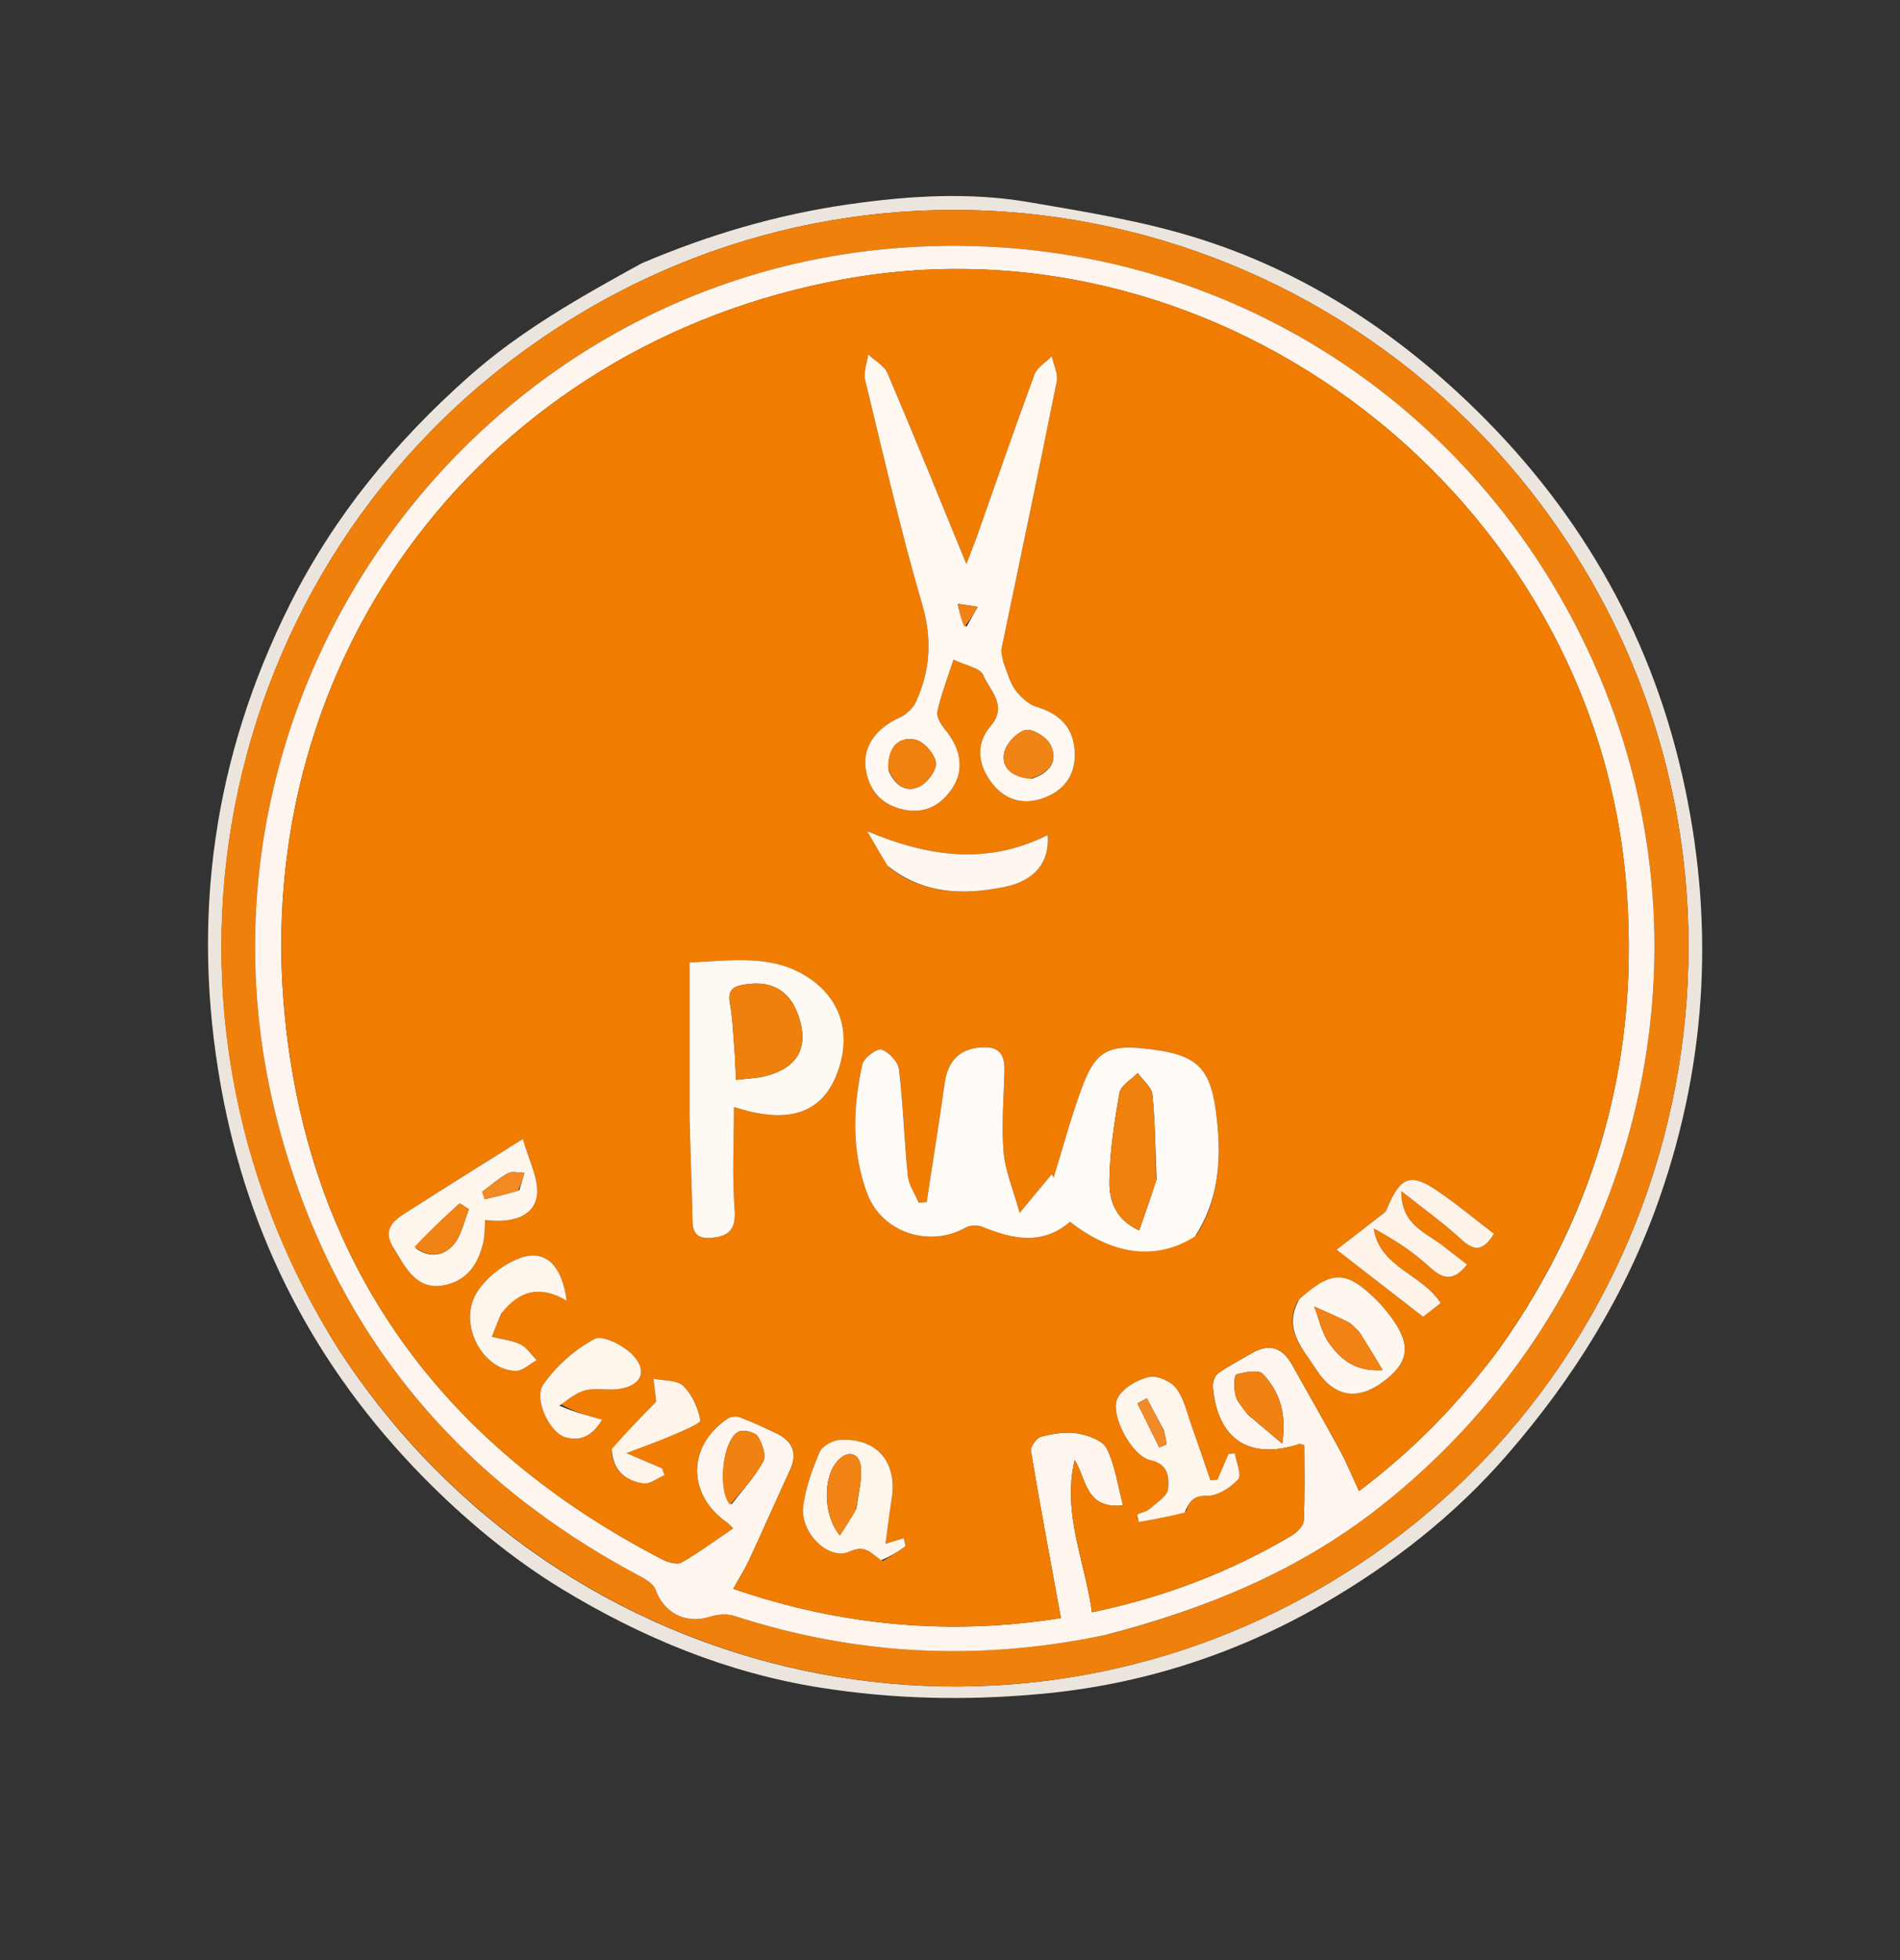 <?xml version="1.0" encoding="UTF-8"?> <svg xmlns="http://www.w3.org/2000/svg" width="32" height="33" viewBox="0 0 32 33" fill="none"><rect x="0" y="0" width="32" height="33" fill="#333333" stroke="none"/><g clip-path="url(#clip0_893_217)"><path d="M10.809 4.432C11.95 3.947 13.101 3.61 14.302 3.439C15.31 3.295 16.322 3.232 17.326 3.403C18.283 3.566 19.251 3.723 20.174 4.012C21.89 4.549 23.382 5.498 24.692 6.74C26.528 8.482 27.768 10.577 28.331 13.049C28.878 15.451 28.767 17.832 27.949 20.172C27.386 21.784 26.512 23.188 25.398 24.476C24.499 25.516 23.434 26.341 22.275 27.009C20.818 27.849 19.225 28.365 17.527 28.519C16.285 28.633 15.057 28.609 13.822 28.414C12.254 28.167 10.811 27.57 9.476 26.76C8.62 26.241 7.823 25.576 7.119 24.859C5.325 23.029 4.177 20.841 3.72 18.286C3.211 15.439 3.597 12.736 4.888 10.164C5.627 8.691 6.656 7.441 7.886 6.349C8.762 5.57 9.77 5.002 10.809 4.432ZM5.701 22.715C9.457 28.493 17.069 30.126 22.811 26.387C28.497 22.685 30.152 14.992 26.494 9.274C22.793 3.489 15.184 1.799 9.44 5.485C3.67 9.188 1.994 16.828 5.701 22.715Z" fill="#ECE5DE"></path><path d="M5.686 22.69C1.994 16.828 3.67 9.188 9.44 5.485C15.184 1.799 22.793 3.489 26.494 9.274C30.152 14.991 28.497 22.685 22.811 26.387C17.069 30.126 9.457 28.493 5.686 22.69ZM18.663 27.517C20.308 27.086 21.85 26.457 23.215 25.39C27.346 22.163 28.944 16.66 27.114 11.824C25.235 6.861 20.48 3.802 15.213 4.168C7.906 4.677 2.8 11.839 4.693 18.959C5.596 22.354 7.638 24.857 10.721 26.506C10.842 26.57 11.001 26.652 11.041 26.764C11.182 27.157 11.549 27.348 11.956 27.219C12.082 27.179 12.24 27.164 12.362 27.203C14.412 27.871 16.49 27.975 18.663 27.517Z" fill="#F0800C"></path><path d="M18.63 27.523C16.49 27.975 14.412 27.871 12.362 27.203C12.24 27.164 12.082 27.179 11.956 27.219C11.549 27.348 11.182 27.157 11.041 26.763C11.001 26.652 10.842 26.57 10.721 26.506C7.638 24.857 5.596 22.354 4.693 18.959C2.8 11.839 7.906 4.677 15.213 4.168C20.48 3.802 25.235 6.861 27.114 11.824C28.944 16.66 27.346 22.163 23.215 25.39C21.85 26.457 20.308 27.086 18.63 27.523ZM25.253 22.706C26.927 20.352 27.631 17.736 27.385 14.85C26.833 8.365 20.592 3.547 14.222 4.699C8.205 5.787 4.178 11.029 4.801 17.15C5.226 21.323 7.451 24.336 11.15 26.252C11.247 26.302 11.403 26.349 11.479 26.305C11.776 26.136 12.053 25.929 12.346 25.731C12.297 25.684 12.272 25.653 12.24 25.631C11.569 25.162 11.572 24.343 12.251 23.885C12.305 23.849 12.401 23.837 12.46 23.86C12.669 23.939 12.873 24.034 13.075 24.13C13.35 24.262 13.438 24.463 13.304 24.754C13.072 25.255 12.85 25.761 12.618 26.262C12.546 26.415 12.454 26.56 12.349 26.749C14.197 27.386 16.033 27.534 17.868 27.242C17.69 26.27 17.517 25.351 17.363 24.428C17.351 24.356 17.459 24.206 17.535 24.187C17.733 24.137 17.951 24.1 18.148 24.133C18.327 24.163 18.573 24.251 18.641 24.388C18.782 24.673 18.825 25.008 18.915 25.345C18.275 25.412 18.302 24.898 18.1 24.581C17.886 25.475 18.272 26.285 18.391 27.144C19.612 26.891 20.715 26.466 21.746 25.858C21.837 25.803 21.952 25.693 21.957 25.603C21.979 25.179 21.967 24.753 21.967 24.331C21.926 24.323 21.898 24.307 21.877 24.314C21.04 24.585 20.504 24.233 20.428 23.353C20.422 23.277 20.458 23.162 20.514 23.122C20.696 22.993 20.897 22.891 21.091 22.778C21.38 22.611 21.599 22.69 21.758 22.972C22.029 23.452 22.303 23.932 22.566 24.417C22.68 24.626 22.77 24.848 22.889 25.103C23.804 24.416 24.562 23.636 25.253 22.706ZM21.008 23.809C21.179 23.953 21.351 24.098 21.595 24.304C21.678 23.765 21.532 23.416 21.271 23.132C21.2 23.055 20.964 23.098 20.821 23.142C20.782 23.154 20.782 23.377 20.808 23.493C20.83 23.591 20.914 23.674 21.008 23.809ZM12.323 25.326C12.505 25.088 12.714 24.864 12.855 24.603C12.909 24.505 12.838 24.3 12.763 24.184C12.717 24.114 12.535 24.067 12.449 24.101C12.181 24.208 12.066 25.074 12.323 25.326Z" fill="#FEF6EE"></path><path d="M25.235 22.729C24.562 23.636 23.804 24.416 22.889 25.103C22.77 24.848 22.68 24.626 22.567 24.417C22.303 23.932 22.029 23.452 21.758 22.972C21.599 22.69 21.38 22.611 21.091 22.778C20.897 22.891 20.696 22.993 20.514 23.122C20.458 23.162 20.422 23.277 20.428 23.353C20.504 24.233 21.04 24.584 21.877 24.314C21.898 24.307 21.927 24.323 21.967 24.331C21.967 24.753 21.979 25.179 21.957 25.603C21.952 25.693 21.838 25.803 21.746 25.858C20.715 26.466 19.613 26.891 18.391 27.144C18.273 26.285 17.887 25.475 18.1 24.581C18.302 24.898 18.275 25.412 18.915 25.345C18.825 25.008 18.782 24.673 18.641 24.388C18.573 24.251 18.327 24.163 18.148 24.133C17.951 24.1 17.733 24.137 17.535 24.187C17.46 24.206 17.352 24.356 17.364 24.428C17.517 25.351 17.691 26.27 17.868 27.242C16.033 27.534 14.197 27.386 12.349 26.749C12.454 26.56 12.546 26.415 12.618 26.262C12.85 25.761 13.072 25.255 13.304 24.754C13.438 24.463 13.351 24.262 13.075 24.13C12.873 24.034 12.669 23.939 12.46 23.86C12.401 23.837 12.305 23.849 12.252 23.885C11.572 24.343 11.569 25.162 12.24 25.631C12.272 25.653 12.297 25.684 12.346 25.731C12.053 25.929 11.777 26.136 11.479 26.305C11.403 26.349 11.247 26.302 11.15 26.252C7.451 24.336 5.227 21.323 4.802 17.15C4.178 11.029 8.205 5.787 14.222 4.699C20.592 3.547 26.833 8.365 27.386 14.85C27.631 17.736 26.927 20.352 25.235 22.729ZM20.15 20.796C20.518 20.215 20.566 19.57 20.502 18.912C20.409 17.957 20.191 17.747 19.253 17.651C18.692 17.594 18.462 17.699 18.255 18.23C18.052 18.749 17.913 19.292 17.745 19.824C17.735 19.806 17.724 19.788 17.713 19.769C17.564 19.95 17.414 20.13 17.173 20.421C17.065 20.026 16.929 19.712 16.902 19.39C16.864 18.939 16.906 18.481 16.918 18.026C16.923 17.793 16.855 17.63 16.586 17.632C16.182 17.635 15.965 17.841 15.909 18.244C15.816 18.91 15.708 19.574 15.607 20.239C15.562 20.242 15.518 20.245 15.474 20.248C15.41 20.098 15.305 19.951 15.289 19.796C15.229 19.2 15.213 18.599 15.142 18.006C15.126 17.877 14.97 17.711 14.844 17.671C14.767 17.647 14.549 17.812 14.524 17.921C14.362 18.65 14.341 19.389 14.607 20.097C14.855 20.757 15.661 21.011 16.263 20.667C16.337 20.625 16.462 20.622 16.542 20.654C17.056 20.863 17.558 20.971 18.021 20.57C18.754 21.14 19.476 21.227 20.15 20.796ZM16.882 11.109C16.878 11.043 16.857 10.975 16.87 10.913C17.179 9.418 17.497 7.923 17.797 6.426C17.824 6.294 17.745 6.142 17.715 5.999C17.615 6.101 17.468 6.185 17.422 6.308C17.092 7.2 16.783 8.1 16.466 8.997C16.417 9.136 16.361 9.273 16.276 9.497C15.809 8.36 15.388 7.318 14.948 6.285C14.893 6.156 14.733 6.073 14.622 5.968C14.603 6.112 14.54 6.267 14.571 6.398C14.878 7.661 15.168 8.93 15.533 10.177C15.702 10.758 15.668 11.278 15.433 11.804C15.382 11.918 15.266 12.031 15.153 12.081C14.773 12.25 14.539 12.549 14.577 12.908C14.617 13.278 14.82 13.53 15.183 13.622C15.552 13.716 15.84 13.573 16.043 13.264C16.246 12.954 16.183 12.599 15.908 12.271C15.841 12.192 15.768 12.063 15.787 11.977C15.846 11.707 15.949 11.446 16.059 11.105C16.259 11.202 16.51 11.243 16.561 11.367C16.669 11.628 16.984 11.875 16.679 12.232C16.422 12.532 16.473 12.89 16.714 13.194C16.95 13.493 17.271 13.56 17.614 13.421C17.96 13.28 18.131 12.999 18.099 12.624C18.067 12.228 17.829 12.012 17.456 11.899C17.318 11.857 17.185 11.732 17.096 11.611C17.004 11.486 16.967 11.319 16.882 11.109ZM11.614 18.874C11.629 19.382 11.645 19.89 11.661 20.398C11.668 20.61 11.625 20.862 11.96 20.841C12.248 20.823 12.401 20.721 12.373 20.365C12.329 19.802 12.361 19.234 12.361 18.639C12.519 18.682 12.607 18.711 12.697 18.73C13.396 18.877 13.855 18.671 14.083 18.112C14.36 17.431 14.173 16.806 13.581 16.437C12.985 16.066 12.337 16.173 11.614 16.204C11.614 17.087 11.614 17.94 11.614 18.874ZM6.639 21.03C6.681 21.098 6.723 21.166 6.765 21.234C6.936 21.512 7.14 21.719 7.51 21.632C7.886 21.542 8.053 21.27 8.137 20.928C8.167 20.806 8.161 20.675 8.171 20.54C8.557 20.59 8.956 20.515 9.035 20.173C9.101 19.886 8.901 19.536 8.808 19.174C8.082 19.631 7.45 20.024 6.824 20.425C6.628 20.551 6.44 20.698 6.639 21.03ZM19.974 25.444C20.036 25.282 20.093 25.176 20.326 25.183C20.504 25.188 20.722 25.047 20.852 24.906C20.916 24.837 20.822 24.619 20.799 24.469C20.763 24.472 20.727 24.475 20.691 24.479C20.628 24.623 20.565 24.768 20.503 24.912C20.464 24.916 20.425 24.919 20.386 24.923C20.285 24.628 20.186 24.333 20.081 24.04C20 23.815 19.95 23.565 19.814 23.38C19.724 23.258 19.488 23.151 19.35 23.183C19.154 23.228 18.913 23.366 18.826 23.536C18.683 23.808 19.061 24.517 19.377 24.583C19.683 24.647 19.688 24.878 19.675 25.061C19.667 25.181 19.484 25.297 19.367 25.401C19.311 25.45 19.225 25.465 19.153 25.496C19.162 25.539 19.172 25.583 19.181 25.626C19.429 25.58 19.676 25.534 19.974 25.444ZM24.308 20.982C24.034 20.747 23.598 20.648 23.601 20.053C23.984 20.358 24.317 20.594 24.615 20.87C24.844 21.082 24.987 21.048 25.162 20.772C24.83 20.519 24.524 20.263 24.196 20.041C23.761 19.747 23.59 19.813 23.375 20.314C23.36 20.349 23.347 20.392 23.32 20.413C23.07 20.611 22.817 20.804 22.51 21.04C23.017 21.432 23.486 21.796 23.968 22.169C24.077 22.084 24.166 22.015 24.264 21.939C23.947 21.444 23.239 21.344 23.136 20.683C23.48 20.866 23.801 21.075 24.078 21.332C24.314 21.552 24.491 21.567 24.708 21.289C24.584 21.193 24.47 21.105 24.308 20.982ZM21.86 21.898C21.598 22.379 21.948 22.708 22.166 23.052C22.463 23.52 22.856 23.582 23.282 23.273C23.738 22.941 23.776 22.64 23.418 22.16C23.346 22.065 23.268 21.972 23.183 21.887C22.677 21.385 22.434 21.38 21.86 21.898ZM14.868 26.282C14.993 26.203 15.123 26.128 15.241 26.038C15.259 26.025 15.229 25.946 15.221 25.895C15.125 25.925 15.048 25.949 14.914 25.992C14.953 25.704 14.981 25.468 15.018 25.234C15.116 24.617 14.77 24.208 14.148 24.241C14.027 24.248 13.85 24.343 13.806 24.444C13.681 24.734 13.57 25.043 13.528 25.355C13.468 25.798 13.956 26.284 14.308 26.122C14.572 26.001 14.664 26.145 14.868 26.282ZM14.971 14.6C15.556 15.061 16.228 15.07 16.908 14.935C17.436 14.83 17.681 14.508 17.645 14.059C16.634 14.565 15.644 14.431 14.605 13.994C14.714 14.181 14.822 14.369 14.971 14.6ZM9.426 23.63C9.573 23.552 9.713 23.441 9.869 23.405C10.047 23.364 10.243 23.412 10.425 23.385C10.805 23.329 10.917 23.079 10.649 22.805C10.495 22.647 10.147 22.471 10.013 22.543C9.681 22.721 9.367 22.997 9.151 23.308C8.983 23.551 9.26 24.118 9.513 24.195C9.812 24.285 10.003 24.133 10.14 23.901C9.882 23.83 9.65 23.766 9.426 23.63ZM8.461 22.087C8.758 21.706 9.12 21.645 9.545 21.901C9.462 21.288 9.174 21.015 8.733 21.19C8.458 21.299 8.172 21.524 8.022 21.776C7.713 22.297 8.13 23.072 8.687 23.08C8.803 23.082 8.922 22.963 9.039 22.9C8.95 22.81 8.876 22.69 8.769 22.636C8.634 22.568 8.472 22.553 8.284 22.506C8.343 22.355 8.385 22.246 8.461 22.087ZM10.304 24.428C10.321 24.769 10.542 24.93 10.838 24.974C10.946 24.991 11.072 24.886 11.19 24.836C11.178 24.799 11.166 24.761 11.154 24.723C10.984 24.65 10.814 24.577 10.55 24.465C10.877 24.339 11.111 24.257 11.338 24.159C11.504 24.087 11.804 23.965 11.795 23.911C11.757 23.704 11.656 23.477 11.507 23.334C11.399 23.23 11.177 23.247 11.005 23.211C11.024 23.368 11.043 23.526 11.052 23.597C10.797 23.859 10.551 24.111 10.304 24.428Z" fill="#F07D02"></path><path d="M20.989 23.787C20.914 23.674 20.83 23.591 20.808 23.493C20.783 23.377 20.782 23.154 20.821 23.142C20.964 23.098 21.201 23.055 21.271 23.132C21.532 23.416 21.678 23.765 21.596 24.304C21.351 24.098 21.179 23.953 20.989 23.787Z" fill="#F18212"></path><path d="M12.295 25.334C12.066 25.074 12.181 24.208 12.449 24.101C12.535 24.067 12.717 24.114 12.763 24.184C12.838 24.3 12.909 24.505 12.855 24.604C12.714 24.864 12.505 25.088 12.295 25.334Z" fill="#F18211"></path><path d="M20.127 20.816C19.476 21.227 18.754 21.14 18.021 20.57C17.558 20.971 17.055 20.863 16.542 20.654C16.462 20.622 16.337 20.625 16.263 20.667C15.661 21.011 14.855 20.757 14.607 20.097C14.341 19.389 14.362 18.65 14.524 17.921C14.548 17.812 14.767 17.647 14.844 17.671C14.97 17.711 15.126 17.877 15.141 18.006C15.212 18.599 15.229 19.2 15.289 19.796C15.305 19.951 15.41 20.098 15.473 20.248C15.518 20.245 15.562 20.242 15.607 20.239C15.708 19.574 15.816 18.91 15.909 18.244C15.965 17.841 16.182 17.635 16.586 17.632C16.855 17.63 16.923 17.793 16.917 18.026C16.906 18.481 16.864 18.939 16.902 19.39C16.929 19.712 17.064 20.026 17.173 20.421C17.414 20.13 17.564 19.95 17.713 19.769C17.724 19.788 17.735 19.806 17.745 19.824C17.913 19.292 18.052 18.749 18.254 18.23C18.462 17.699 18.692 17.594 19.253 17.651C20.191 17.747 20.409 17.957 20.502 18.912C20.566 19.57 20.518 20.215 20.127 20.816ZM19.478 19.858C19.459 19.381 19.456 18.903 19.409 18.43C19.396 18.301 19.248 18.187 19.161 18.066C19.055 18.176 18.877 18.273 18.855 18.398C18.767 18.892 18.69 19.394 18.685 19.893C18.681 20.198 18.775 20.528 19.186 20.715C19.283 20.438 19.373 20.181 19.478 19.858Z" fill="#FEFAF5"></path><path d="M16.894 11.139C16.967 11.319 17.004 11.486 17.096 11.611C17.185 11.732 17.318 11.857 17.455 11.899C17.829 12.012 18.067 12.228 18.099 12.624C18.13 12.999 17.96 13.28 17.614 13.421C17.271 13.56 16.95 13.493 16.714 13.194C16.473 12.89 16.422 12.532 16.679 12.232C16.984 11.875 16.669 11.629 16.561 11.367C16.51 11.243 16.259 11.203 16.059 11.105C15.948 11.446 15.846 11.707 15.787 11.977C15.768 12.063 15.841 12.192 15.908 12.271C16.183 12.599 16.246 12.954 16.043 13.264C15.84 13.573 15.552 13.716 15.183 13.622C14.819 13.53 14.617 13.278 14.577 12.908C14.539 12.549 14.773 12.25 15.153 12.081C15.266 12.031 15.382 11.918 15.433 11.804C15.668 11.278 15.702 10.758 15.532 10.177C15.168 8.931 14.878 7.661 14.571 6.398C14.54 6.267 14.603 6.112 14.622 5.968C14.733 6.073 14.893 6.156 14.948 6.285C15.388 7.318 15.809 8.36 16.276 9.497C16.361 9.273 16.417 9.136 16.466 8.997C16.783 8.1 17.092 7.2 17.422 6.308C17.467 6.185 17.615 6.101 17.715 5.999C17.745 6.142 17.824 6.295 17.797 6.426C17.497 7.924 17.179 9.418 16.87 10.913C16.857 10.975 16.877 11.043 16.894 11.139ZM17.38 13.111C17.659 13.018 17.834 12.829 17.694 12.543C17.63 12.412 17.39 12.262 17.271 12.291C17.122 12.328 16.938 12.527 16.91 12.681C16.864 12.937 17.059 13.086 17.38 13.111ZM14.964 12.968C15.062 13.209 15.248 13.356 15.487 13.242C15.621 13.178 15.783 12.956 15.762 12.835C15.737 12.685 15.55 12.476 15.406 12.451C15.114 12.4 14.95 12.598 14.964 12.968ZM16.276 10.556C16.339 10.443 16.403 10.329 16.467 10.216C16.355 10.199 16.242 10.182 16.13 10.165C16.156 10.292 16.182 10.419 16.276 10.556Z" fill="#FEF8F1"></path><path d="M11.614 18.834C11.614 17.94 11.614 17.086 11.614 16.204C12.337 16.173 12.985 16.065 13.581 16.437C14.173 16.806 14.36 17.431 14.083 18.111C13.855 18.671 13.396 18.876 12.697 18.729C12.607 18.711 12.519 18.682 12.361 18.639C12.361 19.234 12.329 19.802 12.373 20.365C12.401 20.721 12.248 20.823 11.96 20.841C11.625 20.862 11.668 20.61 11.661 20.398C11.645 19.89 11.629 19.382 11.614 18.834ZM12.376 17.757C12.382 17.885 12.388 18.013 12.396 18.182C12.593 18.157 12.751 18.153 12.899 18.115C13.393 17.988 13.591 17.685 13.488 17.242C13.365 16.714 13.035 16.491 12.535 16.576C12.343 16.609 12.254 16.669 12.293 16.888C12.341 17.15 12.348 17.419 12.376 17.757Z" fill="#FEF9F3"></path><path d="M6.624 21.003C6.44 20.698 6.628 20.551 6.824 20.425C7.45 20.024 8.082 19.631 8.808 19.174C8.901 19.536 9.101 19.886 9.035 20.173C8.956 20.515 8.557 20.59 8.171 20.54C8.161 20.675 8.167 20.806 8.137 20.928C8.053 21.27 7.886 21.542 7.51 21.632C7.14 21.719 6.936 21.512 6.765 21.234C6.723 21.166 6.681 21.098 6.624 21.003ZM7.003 21.018C7.24 21.187 7.484 21.145 7.648 20.944C7.776 20.786 7.817 20.556 7.897 20.359C7.846 20.326 7.794 20.293 7.742 20.26C7.48 20.498 7.218 20.736 7.003 21.018ZM8.748 20.036C8.776 19.939 8.804 19.843 8.832 19.747C8.739 19.746 8.628 19.712 8.557 19.752C8.401 19.837 8.265 19.958 8.121 20.065C8.135 20.106 8.15 20.148 8.164 20.189C8.342 20.148 8.519 20.108 8.748 20.036Z" fill="#FEF5EC"></path><path d="M19.949 25.466C19.676 25.534 19.429 25.58 19.181 25.626C19.172 25.583 19.162 25.539 19.153 25.496C19.225 25.465 19.311 25.45 19.367 25.401C19.484 25.297 19.667 25.181 19.675 25.061C19.688 24.878 19.683 24.648 19.377 24.584C19.061 24.517 18.683 23.809 18.825 23.536C18.913 23.367 19.154 23.228 19.35 23.183C19.488 23.151 19.724 23.258 19.814 23.38C19.95 23.565 20 23.815 20.081 24.04C20.186 24.333 20.285 24.628 20.386 24.923C20.425 24.919 20.464 24.916 20.503 24.912C20.565 24.768 20.628 24.623 20.691 24.479C20.727 24.476 20.763 24.472 20.799 24.469C20.822 24.619 20.916 24.837 20.852 24.907C20.722 25.048 20.504 25.188 20.326 25.183C20.093 25.176 20.036 25.282 19.949 25.466ZM19.603 24.083C19.507 23.902 19.411 23.722 19.314 23.541C19.262 23.57 19.209 23.599 19.157 23.628C19.28 23.876 19.402 24.123 19.525 24.37C19.567 24.352 19.609 24.333 19.65 24.315C19.639 24.255 19.628 24.196 19.603 24.083Z" fill="#FEF6ED"></path><path d="M24.332 20.999C24.47 21.104 24.583 21.193 24.708 21.289C24.49 21.567 24.314 21.552 24.078 21.332C23.801 21.075 23.48 20.866 23.136 20.683C23.239 21.344 23.947 21.444 24.264 21.939C24.166 22.015 24.077 22.084 23.968 22.169C23.486 21.796 23.017 21.432 22.51 21.04C22.817 20.804 23.07 20.61 23.32 20.413C23.347 20.392 23.36 20.349 23.375 20.314C23.59 19.813 23.761 19.747 24.196 20.041C24.524 20.263 24.83 20.519 25.162 20.772C24.987 21.048 24.844 21.082 24.615 20.87C24.317 20.594 23.984 20.358 23.601 20.053C23.598 20.648 24.034 20.747 24.332 20.999Z" fill="#FEF3E8"></path><path d="M21.881 21.876C22.434 21.38 22.677 21.385 23.183 21.888C23.268 21.972 23.346 22.065 23.418 22.161C23.776 22.64 23.738 22.941 23.281 23.273C22.856 23.582 22.463 23.52 22.166 23.052C21.948 22.708 21.598 22.379 21.881 21.876ZM22.885 22.415C22.826 22.362 22.774 22.294 22.706 22.259C22.519 22.164 22.325 22.083 22.134 21.997C22.215 22.205 22.26 22.439 22.386 22.615C22.573 22.874 22.814 23.098 23.287 23.067C23.134 22.812 23.029 22.636 22.885 22.415Z" fill="#FEF7F0"></path><path d="M14.841 26.268C14.664 26.145 14.572 26.001 14.308 26.122C13.956 26.284 13.468 25.798 13.528 25.355C13.57 25.043 13.681 24.734 13.806 24.444C13.85 24.343 14.027 24.248 14.148 24.241C14.77 24.208 15.116 24.617 15.018 25.234C14.981 25.468 14.953 25.704 14.914 25.992C15.048 25.949 15.125 25.925 15.221 25.895C15.229 25.946 15.259 26.025 15.241 26.038C15.123 26.128 14.993 26.203 14.841 26.268ZM14.424 25.396C14.453 25.161 14.522 24.922 14.498 24.693C14.476 24.478 14.298 24.404 14.125 24.575C13.853 24.844 13.858 25.512 14.145 25.85C14.236 25.711 14.32 25.582 14.424 25.396Z" fill="#FEF5EB"></path><path d="M14.951 14.578C14.822 14.369 14.713 14.181 14.605 13.994C15.644 14.431 16.634 14.565 17.645 14.059C17.681 14.508 17.436 14.83 16.908 14.935C16.228 15.07 15.556 15.061 14.951 14.578Z" fill="#FEF7F0"></path><path d="M9.422 23.666C9.65 23.766 9.882 23.83 10.14 23.901C10.003 24.133 9.812 24.285 9.513 24.195C9.259 24.118 8.982 23.551 9.151 23.308C9.367 22.997 9.681 22.721 10.013 22.543C10.147 22.471 10.495 22.647 10.649 22.805C10.917 23.079 10.805 23.329 10.425 23.385C10.242 23.412 10.046 23.364 9.869 23.405C9.713 23.441 9.573 23.552 9.422 23.666Z" fill="#FEF5EB"></path><path d="M8.444 22.112C8.385 22.246 8.343 22.355 8.284 22.506C8.472 22.553 8.634 22.568 8.769 22.636C8.876 22.69 8.95 22.809 9.039 22.9C8.922 22.963 8.803 23.082 8.687 23.08C8.13 23.072 7.713 22.297 8.022 21.776C8.172 21.524 8.458 21.299 8.733 21.19C9.174 21.015 9.462 21.288 9.545 21.9C9.12 21.645 8.758 21.706 8.444 22.112Z" fill="#FEF6ED"></path><path d="M10.304 24.396C10.551 24.112 10.796 23.859 11.052 23.597C11.043 23.526 11.024 23.368 11.005 23.211C11.177 23.248 11.399 23.23 11.507 23.334C11.656 23.477 11.757 23.705 11.795 23.912C11.804 23.965 11.504 24.087 11.338 24.159C11.111 24.258 10.877 24.339 10.55 24.465C10.814 24.577 10.984 24.65 11.154 24.723C11.166 24.761 11.178 24.799 11.19 24.836C11.072 24.886 10.946 24.991 10.838 24.975C10.542 24.93 10.321 24.769 10.304 24.396Z" fill="#FEF4EA"></path><path d="M19.47 19.892C19.373 20.181 19.283 20.438 19.186 20.715C18.775 20.528 18.681 20.198 18.685 19.893C18.69 19.394 18.767 18.892 18.855 18.398C18.878 18.273 19.055 18.176 19.161 18.066C19.248 18.187 19.396 18.301 19.409 18.43C19.456 18.903 19.459 19.381 19.47 19.892Z" fill="#F0810D"></path><path d="M17.349 13.113C17.059 13.085 16.864 12.937 16.91 12.681C16.938 12.527 17.122 12.328 17.271 12.291C17.389 12.262 17.63 12.412 17.694 12.543C17.834 12.829 17.659 13.018 17.349 13.113Z" fill="#F18416"></path><path d="M14.958 12.937C14.95 12.598 15.114 12.4 15.406 12.451C15.55 12.476 15.737 12.685 15.762 12.835C15.783 12.956 15.621 13.178 15.487 13.242C15.248 13.356 15.062 13.209 14.958 12.937Z" fill="#F1810F"></path><path d="M16.241 10.551C16.182 10.419 16.156 10.292 16.13 10.165C16.242 10.182 16.355 10.199 16.467 10.216C16.403 10.329 16.339 10.443 16.241 10.551Z" fill="#F18216"></path><path d="M12.374 17.721C12.348 17.419 12.34 17.151 12.293 16.889C12.254 16.669 12.342 16.609 12.535 16.576C13.035 16.491 13.365 16.714 13.488 17.242C13.591 17.685 13.392 17.988 12.899 18.115C12.75 18.154 12.593 18.157 12.396 18.182C12.388 18.013 12.382 17.885 12.374 17.721Z" fill="#F0800C"></path><path d="M6.979 20.996C7.218 20.736 7.48 20.498 7.742 20.26C7.794 20.293 7.845 20.326 7.897 20.359C7.817 20.557 7.776 20.786 7.648 20.944C7.484 21.145 7.24 21.187 6.979 20.996Z" fill="#F18214"></path><path d="M8.722 20.052C8.519 20.108 8.342 20.148 8.164 20.189C8.15 20.148 8.135 20.107 8.121 20.065C8.265 19.958 8.401 19.837 8.557 19.752C8.628 19.712 8.739 19.746 8.832 19.747C8.804 19.843 8.776 19.939 8.722 20.052Z" fill="#F28A24"></path><path d="M19.61 24.109C19.628 24.196 19.639 24.255 19.65 24.315C19.609 24.333 19.567 24.352 19.525 24.37C19.402 24.123 19.28 23.876 19.157 23.628C19.209 23.599 19.262 23.57 19.314 23.541C19.411 23.722 19.507 23.902 19.61 24.109Z" fill="#F28A27"></path><path d="M22.904 22.437C23.029 22.636 23.134 22.812 23.287 23.067C22.814 23.098 22.573 22.874 22.386 22.615C22.26 22.439 22.215 22.205 22.134 21.997C22.325 22.084 22.519 22.164 22.706 22.259C22.774 22.294 22.826 22.362 22.904 22.437Z" fill="#F18314"></path><path d="M14.414 25.425C14.32 25.582 14.236 25.711 14.145 25.85C13.858 25.512 13.853 24.844 14.125 24.575C14.298 24.404 14.476 24.478 14.498 24.693C14.522 24.922 14.453 25.161 14.414 25.425Z" fill="#F18415"></path></g><defs><clipPath id="clip0_893_217"><rect width="32" height="33" fill="white"></rect></clipPath></defs></svg> 